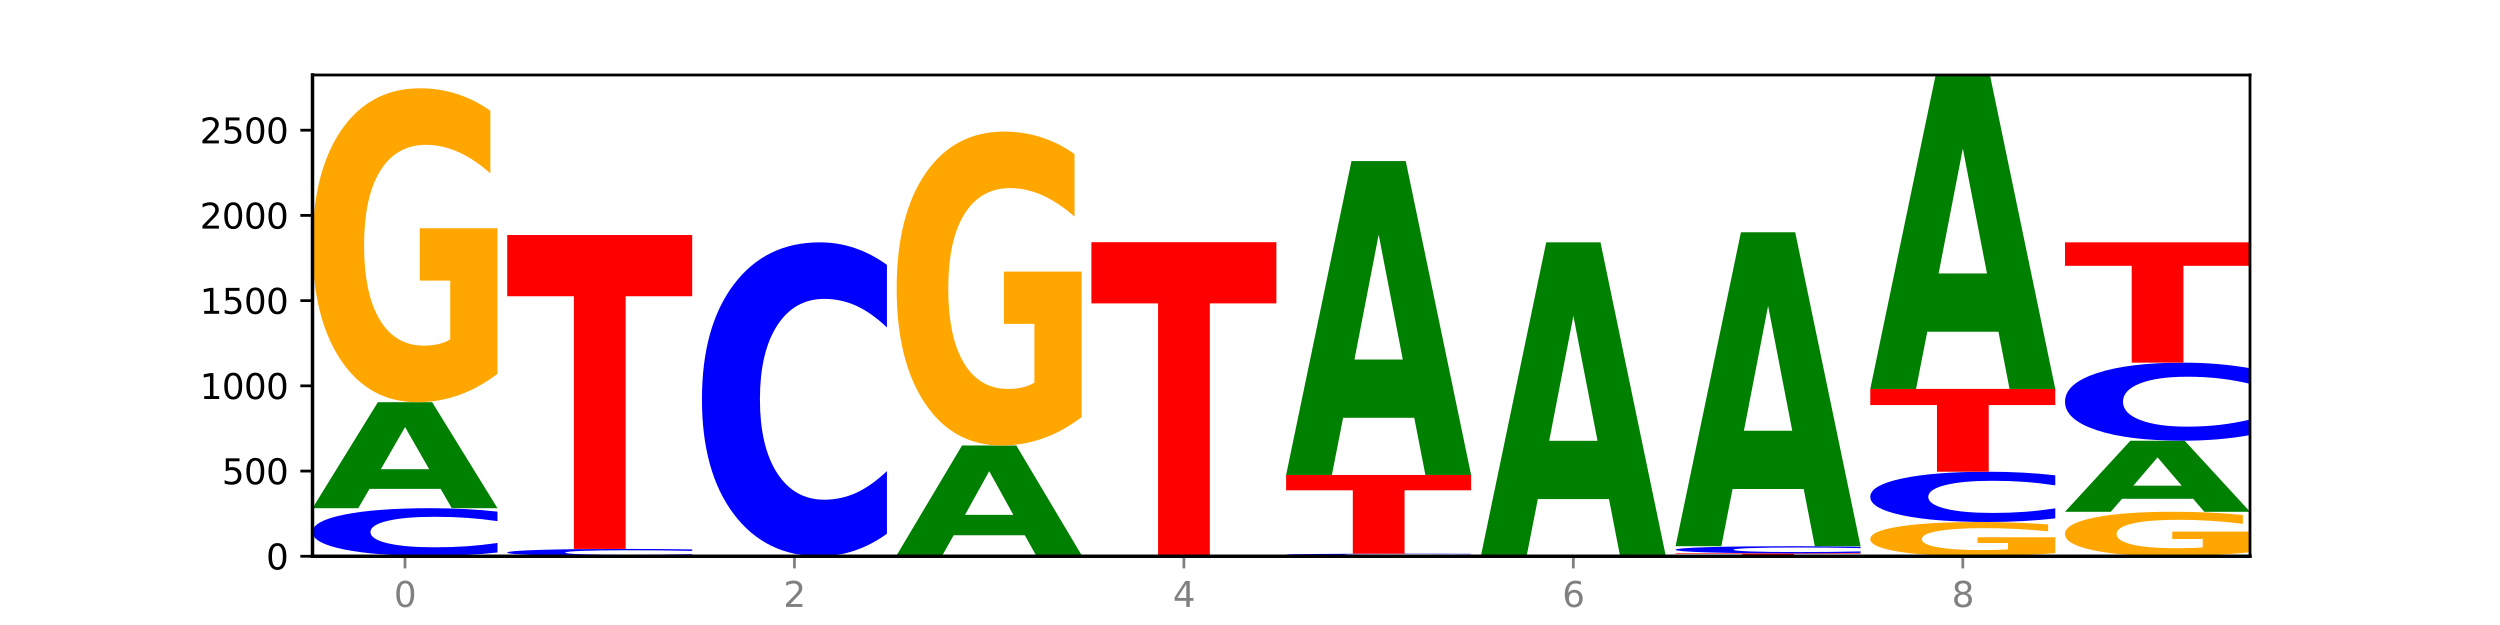 <?xml version="1.0" encoding="utf-8" standalone="no"?>
<!DOCTYPE svg PUBLIC "-//W3C//DTD SVG 1.1//EN"
  "http://www.w3.org/Graphics/SVG/1.1/DTD/svg11.dtd">
<svg xmlns:xlink="http://www.w3.org/1999/xlink" width="720pt" height="180pt" viewBox="0 0 720 180" xmlns="http://www.w3.org/2000/svg" version="1.1">
 <defs>
  <style type="text/css">*{stroke-linejoin: round; stroke-linecap: butt}</style>
 </defs>
 <g id="figure_1">
  <g id="patch_1">
   <path d="M 0 180 
L 720 180 
L 720 0 
L 0 0 
z
" style="fill: #ffffff"/>
  </g>
  <g id="axes_1">
   <g id="patch_2">
    <path d="M 90 160.2 
L 648 160.2 
L 648 21.6 
L 90 21.6 
z
" style="fill: #ffffff"/>
   </g>
   <g id="line2d_1">
    <path d="M 90 160.2 
L 648 160.2 
" clip-path="url(#pba3b151413)" style="fill: none; stroke: #000000; stroke-width: 0.5; stroke-linecap: square"/>
   </g>
   <g id="patch_3">
    <path d="M 90 160.102 
L 143.276 160.102 
L 143.276 160.121 
L 124.109 160.121 
L 124.109 160.2 
L 109.204 160.2 
L 109.204 160.121 
L 90 160.121 
L 90 160.102 
z
" clip-path="url(#pba3b151413)" style="fill: #ff0000"/>
   </g>
   <g id="patch_4">
    <path d="M 143.276 159.117 
Q 138.82 159.605 134.001 159.852 
Q 129.182 160.102 123.934 160.102 
Q 108.282 160.102 99.141 158.251 
Q 90 156.4 90 153.235 
Q 90 150.058 99.141 148.21 
Q 108.282 146.36 123.934 146.36 
Q 129.182 146.36 134.001 146.609 
Q 138.82 146.856 143.276 147.345 
L 143.276 150.084 
Q 138.78 149.437 134.417 149.136 
Q 130.055 148.835 125.236 148.835 
Q 116.591 148.835 111.638 150.007 
Q 106.698 151.177 106.698 153.235 
Q 106.698 155.285 111.638 156.457 
Q 116.591 157.626 125.236 157.626 
Q 130.055 157.626 134.417 157.326 
Q 138.78 157.022 143.276 156.375 
L 143.276 159.117 
z
" clip-path="url(#pba3b151413)" style="fill: #0000ff"/>
   </g>
   <g id="patch_5">
    <path d="M 126.905 140.799 
L 106.415 140.799 
L 103.18 146.36 
L 90 146.36 
L 108.823 115.832 
L 124.454 115.832 
L 143.276 146.36 
L 130.107 146.36 
L 126.905 140.799 
z
M 109.683 135.133 
L 123.604 135.133 
L 116.655 122.99 
L 109.683 135.133 
z
" clip-path="url(#pba3b151413)" style="fill: #008000"/>
   </g>
   <g id="patch_6">
    <path d="M 143.276 107.653 
Q 137.903 111.743 132.124 113.797 
Q 126.345 115.832 120.184 115.832 
Q 106.262 115.832 98.131 103.656 
Q 90 91.481 90 70.658 
Q 90 49.593 98.274 37.511 
Q 106.561 25.428 120.972 25.428 
Q 126.525 25.428 131.611 27.072 
Q 136.709 28.696 141.223 31.908 
L 141.223 49.929 
Q 136.566 45.802 131.957 43.767 
Q 127.348 41.713 122.716 41.713 
Q 114.143 41.713 109.498 49.22 
Q 104.853 56.708 104.853 70.658 
Q 104.853 84.478 109.331 92.022 
Q 113.808 99.548 122.047 99.548 
Q 124.292 99.548 126.214 99.118 
Q 128.136 98.67 129.665 97.737 
L 129.665 80.817 
L 120.889 80.817 
L 120.889 65.747 
L 143.276 65.747 
L 143.276 107.653 
z
" clip-path="url(#pba3b151413)" style="fill: #ffa600"/>
   </g>
   <g id="patch_7">
    <path d="M 199.357 160.049 
Q 194.9 160.124 190.081 160.162 
Q 185.263 160.2 180.014 160.2 
Q 164.363 160.2 155.222 159.916 
Q 146.08 159.632 146.08 159.145 
Q 146.08 158.658 155.222 158.374 
Q 164.363 158.09 180.014 158.09 
Q 185.263 158.09 190.081 158.128 
Q 194.9 158.166 199.357 158.241 
L 199.357 158.662 
Q 194.86 158.562 190.498 158.516 
Q 186.135 158.47 181.316 158.47 
Q 172.672 158.47 167.718 158.65 
Q 162.779 158.829 162.779 159.145 
Q 162.779 159.46 167.718 159.64 
Q 172.672 159.82 181.316 159.82 
Q 186.135 159.82 190.498 159.774 
Q 194.86 159.727 199.357 159.628 
L 199.357 160.049 
z
" clip-path="url(#pba3b151413)" style="fill: #0000ff"/>
   </g>
   <g id="patch_8">
    <path d="M 146.08 67.685 
L 199.357 67.685 
L 199.357 85.317 
L 180.19 85.317 
L 180.19 158.09 
L 165.285 158.09 
L 165.285 85.317 
L 146.08 85.317 
L 146.08 67.685 
z
" clip-path="url(#pba3b151413)" style="fill: #ff0000"/>
   </g>
   <g id="patch_9">
    <path d="M 255.437 153.72 
Q 250.981 156.932 246.162 158.557 
Q 241.343 160.2 236.094 160.2 
Q 220.443 160.2 211.302 148.024 
Q 202.161 135.848 202.161 115.026 
Q 202.161 94.129 211.302 81.972 
Q 220.443 69.796 236.094 69.796 
Q 241.343 69.796 246.162 71.439 
Q 250.981 73.064 255.437 76.276 
L 255.437 94.297 
Q 250.94 90.039 246.578 88.06 
Q 242.215 86.08 237.397 86.08 
Q 228.752 86.08 223.799 93.793 
Q 218.859 101.487 218.859 115.026 
Q 218.859 128.509 223.799 136.222 
Q 228.752 143.916 237.397 143.916 
Q 242.215 143.916 246.578 141.936 
Q 250.94 139.938 255.437 135.68 
L 255.437 153.72 
z
" clip-path="url(#pba3b151413)" style="fill: #0000ff"/>
   </g>
   <g id="patch_10">
    <path d="M 311.518 160.179 
Q 307.061 160.189 302.242 160.195 
Q 297.423 160.2 292.175 160.2 
Q 276.524 160.2 267.382 160.16 
Q 258.241 160.121 258.241 160.053 
Q 258.241 159.985 267.382 159.945 
Q 276.524 159.906 292.175 159.906 
Q 297.423 159.906 302.242 159.911 
Q 307.061 159.916 311.518 159.927 
L 311.518 159.985 
Q 307.021 159.971 302.658 159.965 
Q 298.296 159.959 293.477 159.959 
Q 284.832 159.959 279.879 159.984 
Q 274.94 160.009 274.94 160.053 
Q 274.94 160.097 279.879 160.122 
Q 284.832 160.147 293.477 160.147 
Q 298.296 160.147 302.658 160.141 
Q 307.021 160.134 311.518 160.12 
L 311.518 160.179 
z
" clip-path="url(#pba3b151413)" style="fill: #0000ff"/>
   </g>
   <g id="patch_11">
    <path d="M 295.146 154.148 
L 274.657 154.148 
L 271.421 159.906 
L 258.241 159.906 
L 277.064 128.298 
L 292.695 128.298 
L 311.518 159.906 
L 298.348 159.906 
L 295.146 154.148 
z
M 277.924 148.281 
L 291.845 148.281 
L 284.896 135.709 
L 277.924 148.281 
z
" clip-path="url(#pba3b151413)" style="fill: #008000"/>
   </g>
   <g id="patch_12">
    <path d="M 311.518 120.119 
Q 306.145 124.209 300.366 126.263 
Q 294.587 128.298 288.426 128.298 
Q 274.504 128.298 266.372 116.123 
Q 258.241 103.947 258.241 83.124 
Q 258.241 62.059 266.516 49.977 
Q 274.802 37.894 289.214 37.894 
Q 294.766 37.894 299.852 39.538 
Q 304.951 41.162 309.464 44.374 
L 309.464 62.396 
Q 304.807 58.268 300.198 56.233 
Q 295.59 54.179 290.957 54.179 
Q 282.384 54.179 277.739 61.686 
Q 273.095 69.174 273.095 83.124 
Q 273.095 96.944 277.572 104.488 
Q 282.05 112.014 290.288 112.014 
Q 292.533 112.014 294.455 111.585 
Q 296.378 111.136 297.906 110.203 
L 297.906 93.283 
L 289.13 93.283 
L 289.13 78.213 
L 311.518 78.213 
L 311.518 120.119 
z
" clip-path="url(#pba3b151413)" style="fill: #ffa600"/>
   </g>
   <g id="patch_13">
    <path d="M 367.598 160.196 
Q 362.225 160.198 356.446 160.199 
Q 350.667 160.2 344.506 160.2 
Q 330.584 160.2 322.453 160.193 
Q 314.322 160.187 314.322 160.175 
Q 314.322 160.164 322.596 160.157 
Q 330.882 160.151 345.294 160.151 
Q 350.846 160.151 355.933 160.152 
Q 361.031 160.153 365.544 160.154 
L 365.544 160.164 
Q 360.888 160.162 356.279 160.161 
Q 351.67 160.16 347.037 160.16 
Q 338.464 160.16 333.82 160.164 
Q 329.175 160.168 329.175 160.175 
Q 329.175 160.183 333.653 160.187 
Q 338.13 160.191 346.369 160.191 
Q 348.613 160.191 350.536 160.191 
Q 352.458 160.191 353.986 160.19 
L 353.986 160.181 
L 345.21 160.181 
L 345.21 160.173 
L 367.598 160.173 
L 367.598 160.196 
z
" clip-path="url(#pba3b151413)" style="fill: #ffa600"/>
   </g>
   <g id="patch_14">
    <path d="M 314.322 69.747 
L 367.598 69.747 
L 367.598 87.378 
L 348.431 87.378 
L 348.431 160.151 
L 333.526 160.151 
L 333.526 87.378 
L 314.322 87.378 
L 314.322 69.747 
z
" clip-path="url(#pba3b151413)" style="fill: #ff0000"/>
   </g>
   <g id="patch_15">
    <path d="M 423.678 160.187 
Q 418.305 160.193 412.526 160.197 
Q 406.747 160.2 400.586 160.2 
Q 386.664 160.2 378.533 160.18 
Q 370.402 160.16 370.402 160.126 
Q 370.402 160.092 378.676 160.072 
Q 386.963 160.053 401.374 160.053 
Q 406.927 160.053 412.013 160.055 
Q 417.111 160.058 421.625 160.063 
L 421.625 160.093 
Q 416.968 160.086 412.359 160.083 
Q 407.75 160.079 403.118 160.079 
Q 394.545 160.079 389.9 160.092 
Q 385.255 160.104 385.255 160.126 
Q 385.255 160.149 389.733 160.161 
Q 394.21 160.173 402.449 160.173 
Q 404.694 160.173 406.616 160.173 
Q 408.538 160.172 410.067 160.171 
L 410.067 160.143 
L 401.291 160.143 
L 401.291 160.118 
L 423.678 160.118 
L 423.678 160.187 
z
" clip-path="url(#pba3b151413)" style="fill: #ffa600"/>
   </g>
   <g id="patch_16">
    <path d="M 423.678 160.011 
Q 419.222 160.031 414.403 160.042 
Q 409.584 160.053 404.336 160.053 
Q 388.684 160.053 379.543 159.973 
Q 370.402 159.894 370.402 159.758 
Q 370.402 159.622 379.543 159.543 
Q 388.684 159.464 404.336 159.464 
Q 409.584 159.464 414.403 159.475 
Q 419.222 159.485 423.678 159.506 
L 423.678 159.623 
Q 419.182 159.596 414.819 159.583 
Q 410.457 159.57 405.638 159.57 
Q 396.993 159.57 392.04 159.62 
Q 387.1 159.67 387.1 159.758 
Q 387.1 159.846 392.04 159.897 
Q 396.993 159.947 405.638 159.947 
Q 410.457 159.947 414.819 159.934 
Q 419.182 159.921 423.678 159.893 
L 423.678 160.011 
z
" clip-path="url(#pba3b151413)" style="fill: #0000ff"/>
   </g>
   <g id="patch_17">
    <path d="M 370.402 136.789 
L 423.678 136.789 
L 423.678 141.211 
L 404.511 141.211 
L 404.511 159.464 
L 389.606 159.464 
L 389.606 141.211 
L 370.402 141.211 
L 370.402 136.789 
z
" clip-path="url(#pba3b151413)" style="fill: #ff0000"/>
   </g>
   <g id="patch_18">
    <path d="M 407.307 120.32 
L 386.817 120.32 
L 383.582 136.789 
L 370.402 136.789 
L 389.225 46.385 
L 404.856 46.385 
L 423.678 136.789 
L 410.509 136.789 
L 407.307 120.32 
z
M 390.085 103.542 
L 404.006 103.542 
L 397.057 67.581 
L 390.085 103.542 
z
" clip-path="url(#pba3b151413)" style="fill: #008000"/>
   </g>
   <g id="patch_19">
    <path d="M 463.387 143.731 
L 442.898 143.731 
L 439.663 160.2 
L 426.482 160.2 
L 445.305 69.796 
L 460.936 69.796 
L 479.759 160.2 
L 466.589 160.2 
L 463.387 143.731 
z
M 446.166 126.952 
L 460.087 126.952 
L 453.137 90.992 
L 446.166 126.952 
z
" clip-path="url(#pba3b151413)" style="fill: #008000"/>
   </g>
   <g id="patch_20">
    <path d="M 482.563 159.366 
L 535.839 159.366 
L 535.839 159.528 
L 516.672 159.528 
L 516.672 160.2 
L 501.767 160.2 
L 501.767 159.528 
L 482.563 159.528 
L 482.563 159.366 
z
" clip-path="url(#pba3b151413)" style="fill: #ff0000"/>
   </g>
   <g id="patch_21">
    <path d="M 535.839 159.218 
Q 531.383 159.291 526.564 159.328 
Q 521.745 159.366 516.496 159.366 
Q 500.845 159.366 491.704 159.088 
Q 482.563 158.81 482.563 158.336 
Q 482.563 157.859 491.704 157.582 
Q 500.845 157.304 516.496 157.304 
Q 521.745 157.304 526.564 157.342 
Q 531.383 157.379 535.839 157.452 
L 535.839 157.863 
Q 531.342 157.766 526.98 157.721 
Q 522.617 157.676 517.799 157.676 
Q 509.154 157.676 504.201 157.851 
Q 499.261 158.027 499.261 158.336 
Q 499.261 158.643 504.201 158.819 
Q 509.154 158.994 517.799 158.994 
Q 522.617 158.994 526.98 158.949 
Q 531.342 158.904 535.839 158.807 
L 535.839 159.218 
z
" clip-path="url(#pba3b151413)" style="fill: #0000ff"/>
   </g>
   <g id="patch_22">
    <path d="M 519.467 140.836 
L 498.978 140.836 
L 495.743 157.304 
L 482.563 157.304 
L 501.385 66.9 
L 517.017 66.9 
L 535.839 157.304 
L 522.67 157.304 
L 519.467 140.836 
z
M 502.246 124.057 
L 516.167 124.057 
L 509.217 88.097 
L 502.246 124.057 
z
" clip-path="url(#pba3b151413)" style="fill: #008000"/>
   </g>
   <g id="patch_23">
    <path d="M 591.92 159.307 
Q 586.547 159.754 580.768 159.978 
Q 574.989 160.2 568.828 160.2 
Q 554.906 160.2 546.774 158.871 
Q 538.643 157.543 538.643 155.271 
Q 538.643 152.972 546.918 151.654 
Q 555.204 150.335 569.616 150.335 
Q 575.168 150.335 580.254 150.514 
Q 585.353 150.692 589.866 151.042 
L 589.866 153.009 
Q 585.209 152.558 580.6 152.336 
Q 575.992 152.112 571.359 152.112 
Q 562.786 152.112 558.141 152.931 
Q 553.497 153.748 553.497 155.271 
Q 553.497 156.779 557.974 157.602 
Q 562.452 158.423 570.69 158.423 
Q 572.935 158.423 574.857 158.376 
Q 576.78 158.327 578.308 158.225 
L 578.308 156.379 
L 569.532 156.379 
L 569.532 154.735 
L 591.92 154.735 
L 591.92 159.307 
z
" clip-path="url(#pba3b151413)" style="fill: #ffa600"/>
   </g>
   <g id="patch_24">
    <path d="M 591.92 149.297 
Q 587.463 149.812 582.644 150.072 
Q 577.825 150.335 572.577 150.335 
Q 556.926 150.335 547.784 148.385 
Q 538.643 146.435 538.643 143.1 
Q 538.643 139.754 547.784 137.807 
Q 556.926 135.857 572.577 135.857 
Q 577.825 135.857 582.644 136.12 
Q 587.463 136.38 591.92 136.894 
L 591.92 139.781 
Q 587.423 139.099 583.06 138.782 
Q 578.698 138.465 573.879 138.465 
Q 565.234 138.465 560.281 139.7 
Q 555.342 140.932 555.342 143.1 
Q 555.342 145.26 560.281 146.495 
Q 565.234 147.727 573.879 147.727 
Q 578.698 147.727 583.06 147.41 
Q 587.423 147.09 591.92 146.408 
L 591.92 149.297 
z
" clip-path="url(#pba3b151413)" style="fill: #0000ff"/>
   </g>
   <g id="patch_25">
    <path d="M 538.643 112.004 
L 591.92 112.004 
L 591.92 116.656 
L 572.752 116.656 
L 572.752 135.857 
L 557.847 135.857 
L 557.847 116.656 
L 538.643 116.656 
L 538.643 112.004 
z
" clip-path="url(#pba3b151413)" style="fill: #ff0000"/>
   </g>
   <g id="patch_26">
    <path d="M 575.548 95.535 
L 555.059 95.535 
L 551.823 112.004 
L 538.643 112.004 
L 557.466 21.6 
L 573.097 21.6 
L 591.92 112.004 
L 578.75 112.004 
L 575.548 95.535 
z
M 558.326 78.756 
L 572.247 78.756 
L 565.298 42.796 
L 558.326 78.756 
z
" clip-path="url(#pba3b151413)" style="fill: #008000"/>
   </g>
   <g id="patch_27">
    <path d="M 648 159.041 
Q 642.627 159.621 636.848 159.912 
Q 631.069 160.2 624.908 160.2 
Q 610.986 160.2 602.855 158.475 
Q 594.724 156.75 594.724 153.799 
Q 594.724 150.814 602.998 149.102 
Q 611.284 147.39 625.696 147.39 
Q 631.248 147.39 636.335 147.623 
Q 641.433 147.853 645.946 148.308 
L 645.946 150.862 
Q 641.29 150.277 636.681 149.989 
Q 632.072 149.698 627.439 149.698 
Q 618.866 149.698 614.222 150.761 
Q 609.577 151.822 609.577 153.799 
Q 609.577 155.757 614.055 156.826 
Q 618.532 157.893 626.771 157.893 
Q 629.015 157.893 630.938 157.832 
Q 632.86 157.768 634.388 157.636 
L 634.388 155.239 
L 625.612 155.239 
L 625.612 153.103 
L 648 153.103 
L 648 159.041 
z
" clip-path="url(#pba3b151413)" style="fill: #ffa600"/>
   </g>
   <g id="patch_28">
    <path d="M 631.628 143.662 
L 611.139 143.662 
L 607.904 147.39 
L 594.724 147.39 
L 613.546 126.924 
L 629.177 126.924 
L 648 147.39 
L 634.831 147.39 
L 631.628 143.662 
z
M 614.407 139.864 
L 628.328 139.864 
L 621.378 131.723 
L 614.407 139.864 
z
" clip-path="url(#pba3b151413)" style="fill: #008000"/>
   </g>
   <g id="patch_29">
    <path d="M 648 125.313 
Q 643.544 126.112 638.725 126.516 
Q 633.906 126.924 628.657 126.924 
Q 613.006 126.924 603.865 123.897 
Q 594.724 120.869 594.724 115.692 
Q 594.724 110.496 603.865 107.473 
Q 613.006 104.446 628.657 104.446 
Q 633.906 104.446 638.725 104.855 
Q 643.544 105.258 648 106.057 
L 648 110.538 
Q 643.503 109.479 639.141 108.987 
Q 634.778 108.495 629.959 108.495 
Q 621.315 108.495 616.362 110.413 
Q 611.422 112.326 611.422 115.692 
Q 611.422 119.045 616.362 120.962 
Q 621.315 122.875 629.959 122.875 
Q 634.778 122.875 639.141 122.383 
Q 643.503 121.886 648 120.828 
L 648 125.313 
z
" clip-path="url(#pba3b151413)" style="fill: #0000ff"/>
   </g>
   <g id="patch_30">
    <path d="M 594.724 69.796 
L 648 69.796 
L 648 76.554 
L 628.833 76.554 
L 628.833 104.446 
L 613.928 104.446 
L 613.928 76.554 
L 594.724 76.554 
L 594.724 69.796 
z
" clip-path="url(#pba3b151413)" style="fill: #ff0000"/>
   </g>
   <g id="matplotlib.axis_1">
    <g id="xtick_1">
     <g id="line2d_2">
      <defs>
       <path id="mb50117a4e9" d="M 0 0 
L 0 3.5 
" style="stroke: #808080; stroke-width: 0.8"/>
      </defs>
      <g>
       <use xlink:href="#mb50117a4e9" x="116.638" y="160.2" style="fill: #808080; stroke: #808080; stroke-width: 0.8"/>
      </g>
     </g>
     <g id="text_1">
      <!-- 0 -->
      <g style="fill: #808080" transform="translate(113.457 174.798) scale(0.1 -0.1)">
       <defs>
        <path id="DejaVuSans-30" d="M 2034 4250 
Q 1547 4250 1301 3770 
Q 1056 3291 1056 2328 
Q 1056 1369 1301 889 
Q 1547 409 2034 409 
Q 2525 409 2770 889 
Q 3016 1369 3016 2328 
Q 3016 3291 2770 3770 
Q 2525 4250 2034 4250 
z
M 2034 4750 
Q 2819 4750 3233 4129 
Q 3647 3509 3647 2328 
Q 3647 1150 3233 529 
Q 2819 -91 2034 -91 
Q 1250 -91 836 529 
Q 422 1150 422 2328 
Q 422 3509 836 4129 
Q 1250 4750 2034 4750 
z
" transform="scale(0.016)"/>
       </defs>
       <use xlink:href="#DejaVuSans-30"/>
      </g>
     </g>
    </g>
    <g id="xtick_2">
     <g id="line2d_3">
      <g>
       <use xlink:href="#mb50117a4e9" x="228.799" y="160.2" style="fill: #808080; stroke: #808080; stroke-width: 0.8"/>
      </g>
     </g>
     <g id="text_2">
      <!-- 2 -->
      <g style="fill: #808080" transform="translate(225.618 174.798) scale(0.1 -0.1)">
       <defs>
        <path id="DejaVuSans-32" d="M 1228 531 
L 3431 531 
L 3431 0 
L 469 0 
L 469 531 
Q 828 903 1448 1529 
Q 2069 2156 2228 2338 
Q 2531 2678 2651 2914 
Q 2772 3150 2772 3378 
Q 2772 3750 2511 3984 
Q 2250 4219 1831 4219 
Q 1534 4219 1204 4116 
Q 875 4013 500 3803 
L 500 4441 
Q 881 4594 1212 4672 
Q 1544 4750 1819 4750 
Q 2544 4750 2975 4387 
Q 3406 4025 3406 3419 
Q 3406 3131 3298 2873 
Q 3191 2616 2906 2266 
Q 2828 2175 2409 1742 
Q 1991 1309 1228 531 
z
" transform="scale(0.016)"/>
       </defs>
       <use xlink:href="#DejaVuSans-32"/>
      </g>
     </g>
    </g>
    <g id="xtick_3">
     <g id="line2d_4">
      <g>
       <use xlink:href="#mb50117a4e9" x="340.96" y="160.2" style="fill: #808080; stroke: #808080; stroke-width: 0.8"/>
      </g>
     </g>
     <g id="text_3">
      <!-- 4 -->
      <g style="fill: #808080" transform="translate(337.779 174.798) scale(0.1 -0.1)">
       <defs>
        <path id="DejaVuSans-34" d="M 2419 4116 
L 825 1625 
L 2419 1625 
L 2419 4116 
z
M 2253 4666 
L 3047 4666 
L 3047 1625 
L 3713 1625 
L 3713 1100 
L 3047 1100 
L 3047 0 
L 2419 0 
L 2419 1100 
L 313 1100 
L 313 1709 
L 2253 4666 
z
" transform="scale(0.016)"/>
       </defs>
       <use xlink:href="#DejaVuSans-34"/>
      </g>
     </g>
    </g>
    <g id="xtick_4">
     <g id="line2d_5">
      <g>
       <use xlink:href="#mb50117a4e9" x="453.121" y="160.2" style="fill: #808080; stroke: #808080; stroke-width: 0.8"/>
      </g>
     </g>
     <g id="text_4">
      <!-- 6 -->
      <g style="fill: #808080" transform="translate(449.939 174.798) scale(0.1 -0.1)">
       <defs>
        <path id="DejaVuSans-36" d="M 2113 2584 
Q 1688 2584 1439 2293 
Q 1191 2003 1191 1497 
Q 1191 994 1439 701 
Q 1688 409 2113 409 
Q 2538 409 2786 701 
Q 3034 994 3034 1497 
Q 3034 2003 2786 2293 
Q 2538 2584 2113 2584 
z
M 3366 4563 
L 3366 3988 
Q 3128 4100 2886 4159 
Q 2644 4219 2406 4219 
Q 1781 4219 1451 3797 
Q 1122 3375 1075 2522 
Q 1259 2794 1537 2939 
Q 1816 3084 2150 3084 
Q 2853 3084 3261 2657 
Q 3669 2231 3669 1497 
Q 3669 778 3244 343 
Q 2819 -91 2113 -91 
Q 1303 -91 875 529 
Q 447 1150 447 2328 
Q 447 3434 972 4092 
Q 1497 4750 2381 4750 
Q 2619 4750 2861 4703 
Q 3103 4656 3366 4563 
z
" transform="scale(0.016)"/>
       </defs>
       <use xlink:href="#DejaVuSans-36"/>
      </g>
     </g>
    </g>
    <g id="xtick_5">
     <g id="line2d_6">
      <g>
       <use xlink:href="#mb50117a4e9" x="565.281" y="160.2" style="fill: #808080; stroke: #808080; stroke-width: 0.8"/>
      </g>
     </g>
     <g id="text_5">
      <!-- 8 -->
      <g style="fill: #808080" transform="translate(562.1 174.798) scale(0.1 -0.1)">
       <defs>
        <path id="DejaVuSans-38" d="M 2034 2216 
Q 1584 2216 1326 1975 
Q 1069 1734 1069 1313 
Q 1069 891 1326 650 
Q 1584 409 2034 409 
Q 2484 409 2743 651 
Q 3003 894 3003 1313 
Q 3003 1734 2745 1975 
Q 2488 2216 2034 2216 
z
M 1403 2484 
Q 997 2584 770 2862 
Q 544 3141 544 3541 
Q 544 4100 942 4425 
Q 1341 4750 2034 4750 
Q 2731 4750 3128 4425 
Q 3525 4100 3525 3541 
Q 3525 3141 3298 2862 
Q 3072 2584 2669 2484 
Q 3125 2378 3379 2068 
Q 3634 1759 3634 1313 
Q 3634 634 3220 271 
Q 2806 -91 2034 -91 
Q 1263 -91 848 271 
Q 434 634 434 1313 
Q 434 1759 690 2068 
Q 947 2378 1403 2484 
z
M 1172 3481 
Q 1172 3119 1398 2916 
Q 1625 2713 2034 2713 
Q 2441 2713 2670 2916 
Q 2900 3119 2900 3481 
Q 2900 3844 2670 4047 
Q 2441 4250 2034 4250 
Q 1625 4250 1398 4047 
Q 1172 3844 1172 3481 
z
" transform="scale(0.016)"/>
       </defs>
       <use xlink:href="#DejaVuSans-38"/>
      </g>
     </g>
    </g>
   </g>
   <g id="matplotlib.axis_2">
    <g id="ytick_1">
     <g id="line2d_7">
      <defs>
       <path id="me10a56e1c8" d="M 0 0 
L -3.5 0 
" style="stroke: #000000; stroke-width: 0.8"/>
      </defs>
      <g>
       <use xlink:href="#me10a56e1c8" x="90" y="160.2" style="stroke: #000000; stroke-width: 0.8"/>
      </g>
     </g>
     <g id="text_6">
      <!-- 0 -->
      <g transform="translate(76.638 163.999) scale(0.1 -0.1)">
       <use xlink:href="#DejaVuSans-30"/>
      </g>
     </g>
    </g>
    <g id="ytick_2">
     <g id="line2d_8">
      <g>
       <use xlink:href="#me10a56e1c8" x="90" y="135.66" style="stroke: #000000; stroke-width: 0.8"/>
      </g>
     </g>
     <g id="text_7">
      <!-- 500 -->
      <g transform="translate(63.913 139.46) scale(0.1 -0.1)">
       <defs>
        <path id="DejaVuSans-35" d="M 691 4666 
L 3169 4666 
L 3169 4134 
L 1269 4134 
L 1269 2991 
Q 1406 3038 1543 3061 
Q 1681 3084 1819 3084 
Q 2600 3084 3056 2656 
Q 3513 2228 3513 1497 
Q 3513 744 3044 326 
Q 2575 -91 1722 -91 
Q 1428 -91 1123 -41 
Q 819 9 494 109 
L 494 744 
Q 775 591 1075 516 
Q 1375 441 1709 441 
Q 2250 441 2565 725 
Q 2881 1009 2881 1497 
Q 2881 1984 2565 2268 
Q 2250 2553 1709 2553 
Q 1456 2553 1204 2497 
Q 953 2441 691 2322 
L 691 4666 
z
" transform="scale(0.016)"/>
       </defs>
       <use xlink:href="#DejaVuSans-35"/>
       <use xlink:href="#DejaVuSans-30" x="63.623"/>
       <use xlink:href="#DejaVuSans-30" x="127.246"/>
      </g>
     </g>
    </g>
    <g id="ytick_3">
     <g id="line2d_9">
      <g>
       <use xlink:href="#me10a56e1c8" x="90" y="111.121" style="stroke: #000000; stroke-width: 0.8"/>
      </g>
     </g>
     <g id="text_8">
      <!-- 1000 -->
      <g transform="translate(57.55 114.92) scale(0.1 -0.1)">
       <defs>
        <path id="DejaVuSans-31" d="M 794 531 
L 1825 531 
L 1825 4091 
L 703 3866 
L 703 4441 
L 1819 4666 
L 2450 4666 
L 2450 531 
L 3481 531 
L 3481 0 
L 794 0 
L 794 531 
z
" transform="scale(0.016)"/>
       </defs>
       <use xlink:href="#DejaVuSans-31"/>
       <use xlink:href="#DejaVuSans-30" x="63.623"/>
       <use xlink:href="#DejaVuSans-30" x="127.246"/>
       <use xlink:href="#DejaVuSans-30" x="190.869"/>
      </g>
     </g>
    </g>
    <g id="ytick_4">
     <g id="line2d_10">
      <g>
       <use xlink:href="#me10a56e1c8" x="90" y="86.581" style="stroke: #000000; stroke-width: 0.8"/>
      </g>
     </g>
     <g id="text_9">
      <!-- 1500 -->
      <g transform="translate(57.55 90.38) scale(0.1 -0.1)">
       <use xlink:href="#DejaVuSans-31"/>
       <use xlink:href="#DejaVuSans-35" x="63.623"/>
       <use xlink:href="#DejaVuSans-30" x="127.246"/>
       <use xlink:href="#DejaVuSans-30" x="190.869"/>
      </g>
     </g>
    </g>
    <g id="ytick_5">
     <g id="line2d_11">
      <g>
       <use xlink:href="#me10a56e1c8" x="90" y="62.041" style="stroke: #000000; stroke-width: 0.8"/>
      </g>
     </g>
     <g id="text_10">
      <!-- 2000 -->
      <g transform="translate(57.55 65.841) scale(0.1 -0.1)">
       <use xlink:href="#DejaVuSans-32"/>
       <use xlink:href="#DejaVuSans-30" x="63.623"/>
       <use xlink:href="#DejaVuSans-30" x="127.246"/>
       <use xlink:href="#DejaVuSans-30" x="190.869"/>
      </g>
     </g>
    </g>
    <g id="ytick_6">
     <g id="line2d_12">
      <g>
       <use xlink:href="#me10a56e1c8" x="90" y="37.502" style="stroke: #000000; stroke-width: 0.8"/>
      </g>
     </g>
     <g id="text_11">
      <!-- 2500 -->
      <g transform="translate(57.55 41.301) scale(0.1 -0.1)">
       <use xlink:href="#DejaVuSans-32"/>
       <use xlink:href="#DejaVuSans-35" x="63.623"/>
       <use xlink:href="#DejaVuSans-30" x="127.246"/>
       <use xlink:href="#DejaVuSans-30" x="190.869"/>
      </g>
     </g>
    </g>
   </g>
   <g id="patch_31">
    <path d="M 90 160.2 
L 90 21.6 
" style="fill: none; stroke: #000000; stroke-linejoin: miter; stroke-linecap: square"/>
   </g>
   <g id="patch_32">
    <path d="M 648 160.2 
L 648 21.6 
" style="fill: none; stroke: #000000; stroke-width: 0.8; stroke-linejoin: miter; stroke-linecap: square"/>
   </g>
   <g id="patch_33">
    <path d="M 90 160.2 
L 648 160.2 
" style="fill: none; stroke: #000000; stroke-linejoin: miter; stroke-linecap: square"/>
   </g>
   <g id="patch_34">
    <path d="M 90 21.6 
L 648 21.6 
" style="fill: none; stroke: #000000; stroke-width: 0.8; stroke-linejoin: miter; stroke-linecap: square"/>
   </g>
  </g>
 </g>
 <defs>
  <clipPath id="pba3b151413">
   <rect x="90" y="21.6" width="558" height="138.6"/>
  </clipPath>
 </defs>
</svg>
